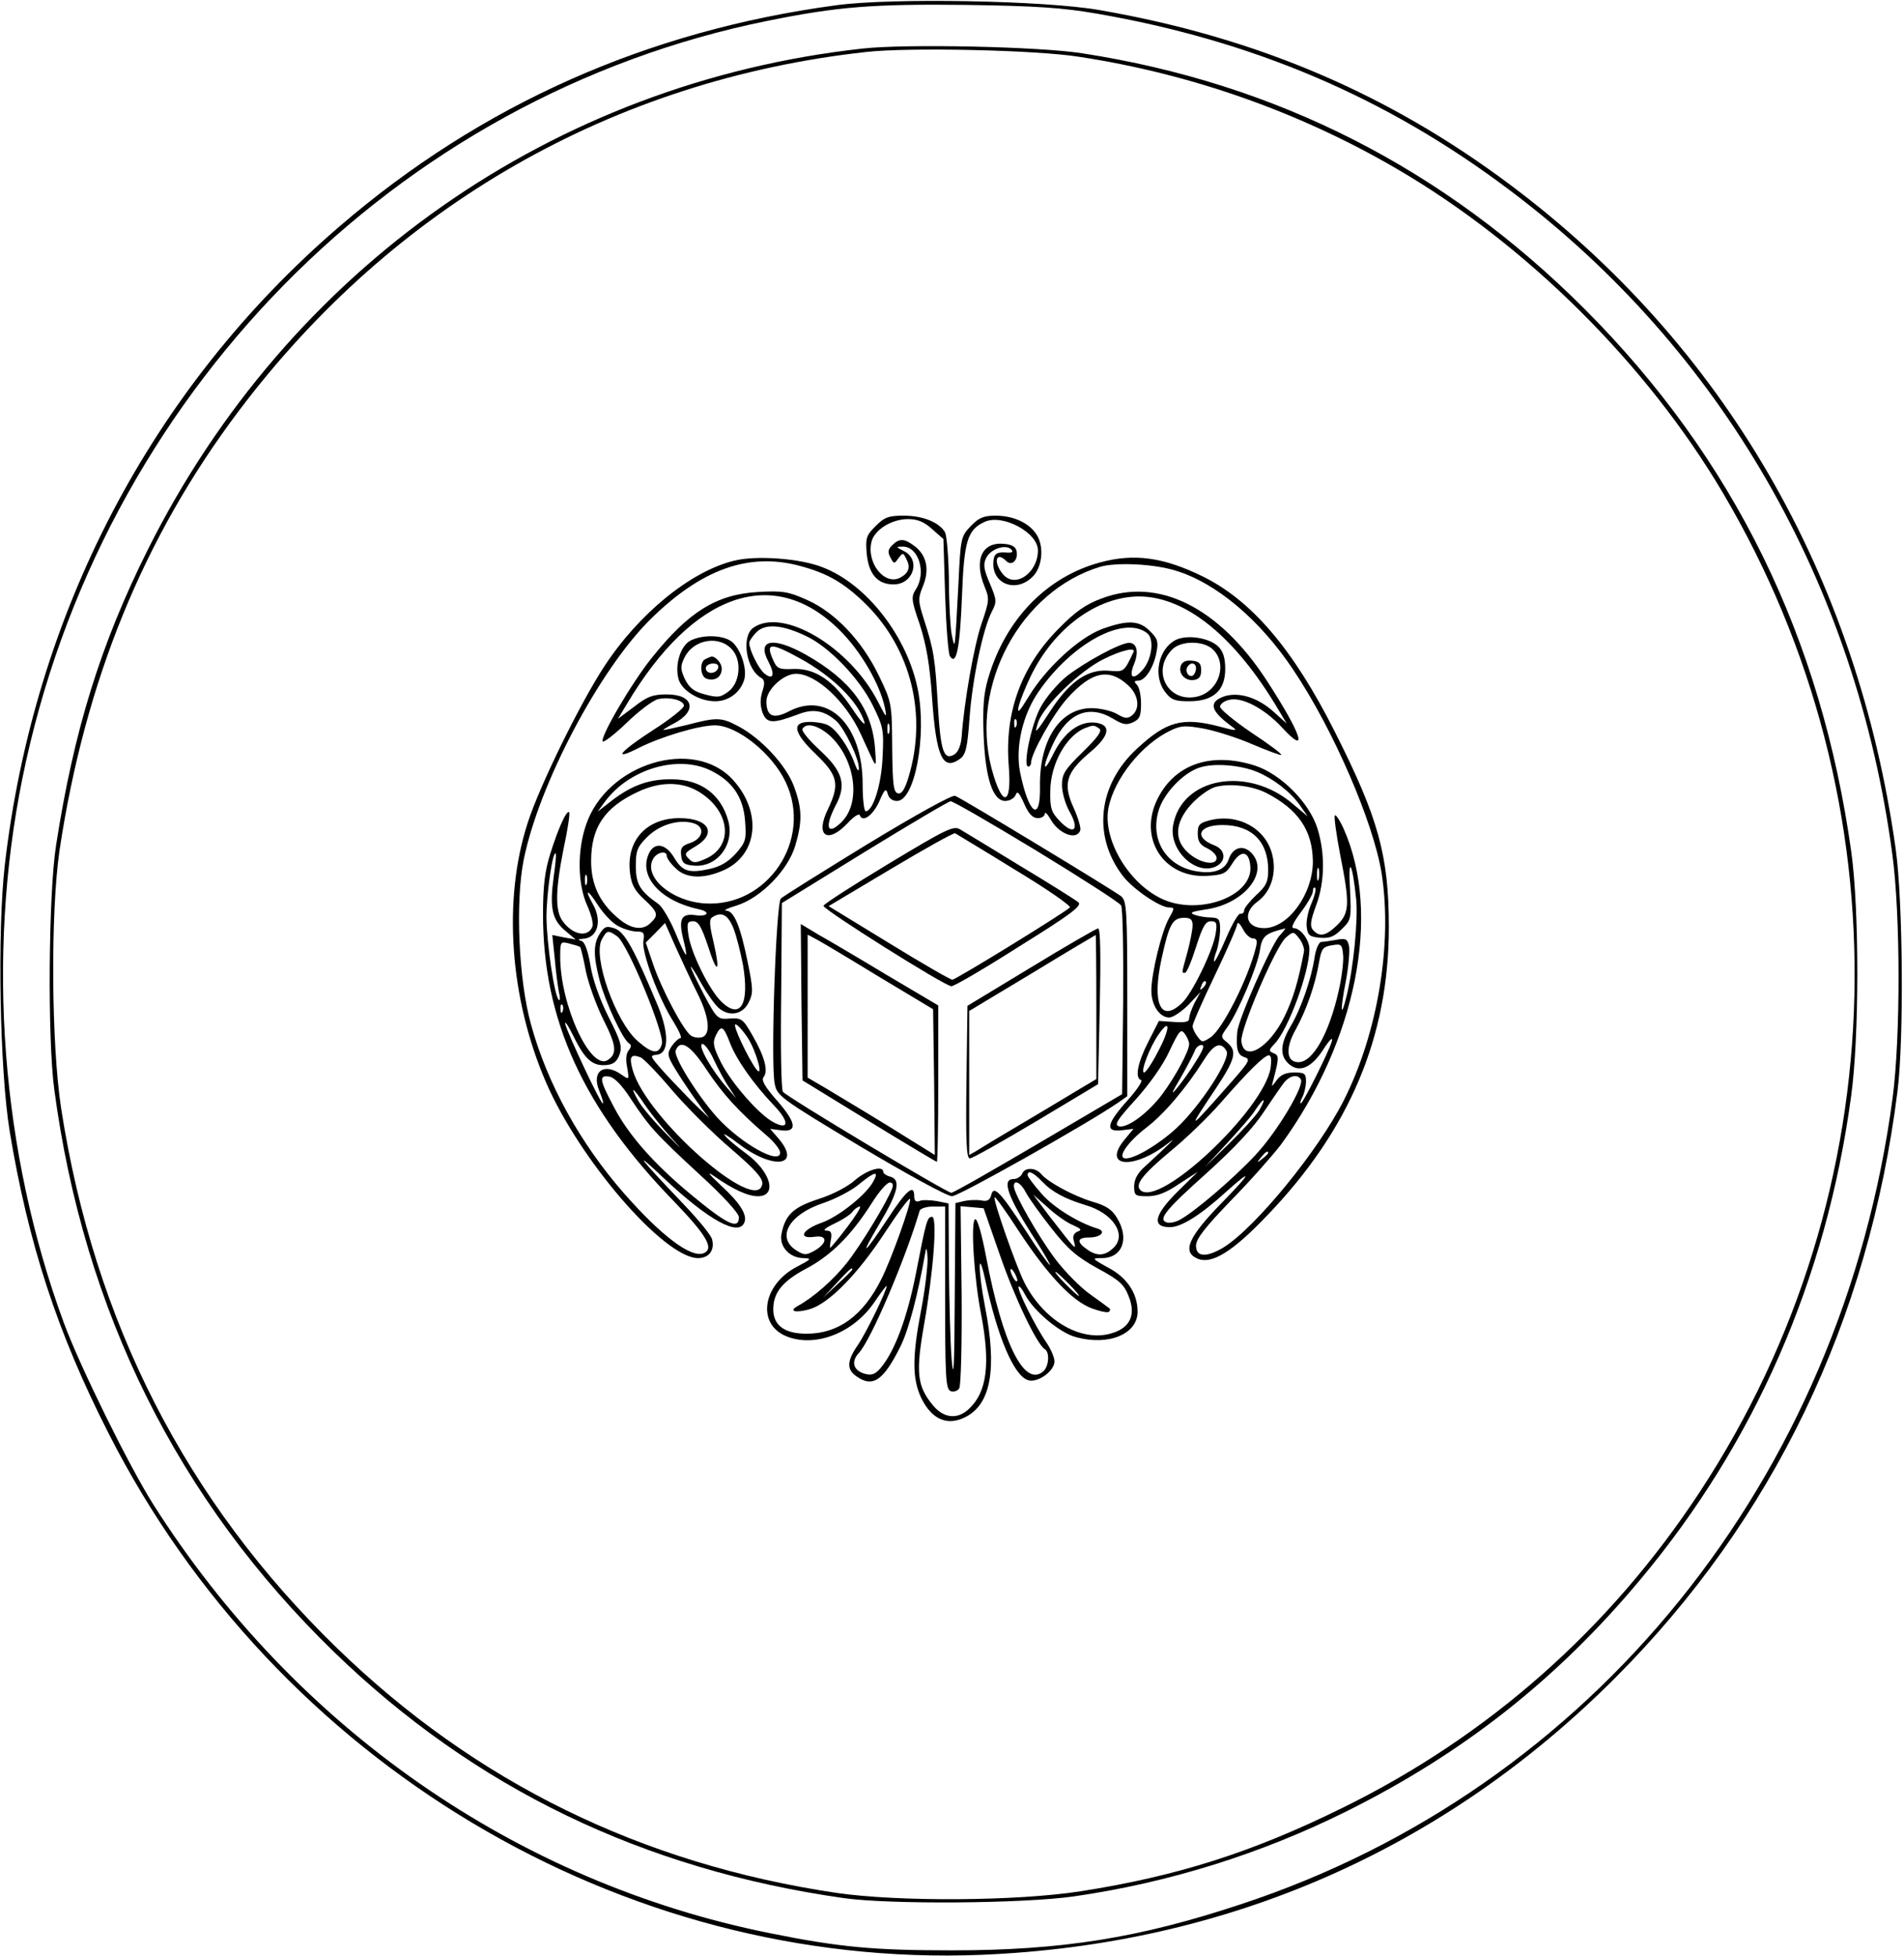 <?xml version="1.0" encoding="UTF-8" standalone="yes"?>
<svg version="1.0" xmlns="http://www.w3.org/2000/svg" width="146.414mm" height="150.392mm" viewBox="0 0 554 569" preserveAspectRatio="xMidYMid meet">
  <g transform="translate(0,569) scale(0.1,-0.1)" fill="#000000" stroke="none">
    <path d="M2433 5675 c-550 -74 -1034 -289 -1447 -645 -545 -469 -887 -1123
-972 -1856 -22 -192 -15 -595 14 -774 54 -327 139 -588 288 -880 487 -959
1492 -1559 2539 -1517 714 29 1345 305 1845 806 459 460 737 1038 821 1706 19
150 16 552 -5 704 -111 796 -500 1468 -1121 1933 -355 266 -740 430 -1196 509
-160 28 -605 36 -766 14z m756 -24 c458 -79 847 -245 1205 -515 615 -463 1007
-1144 1112 -1931 24 -177 24 -532 1 -708 -147 -1109 -875 -2011 -1897 -2347
-295 -98 -521 -134 -840 -134 -227 0 -327 9 -530 50 -737 148 -1382 597 -1795
1249 -71 113 -212 399 -259 526 -183 497 -226 1065 -121 1584 225 1112 1084
1986 2170 2205 203 41 305 49 575 46 204 -3 280 -8 379 -25z"/>
    <path d="M2510 5549 c-900 -99 -1671 -640 -2080 -1458 -137 -274 -215 -525
-267 -861 -22 -142 -25 -563 -5 -710 86 -645 360 -1195 813 -1635 409 -397
900 -634 1484 -717 136 -19 522 -16 670 5 277 40 545 124 794 248 339 169 612
384 854 674 333 398 541 873 613 1405 24 173 24 539 1 709 -87 627 -342 1147
-776 1582 -409 409 -897 657 -1461 744 -125 20 -515 28 -640 14z m630 -24
c328 -50 644 -162 926 -327 375 -219 724 -565 946 -940 535 -904 510 -2031
-66 -2908 -262 -399 -615 -711 -1041 -920 -262 -129 -479 -198 -760 -242 -186
-29 -530 -31 -710 -5 -567 84 -1051 321 -1454 712 -440 427 -707 950 -803
1570 -29 189 -31 569 -5 750 74 493 244 911 522 1280 450 597 1090 963 1825
1044 123 14 495 6 620 -14z"/>
    <path d="M2548 4160 c-28 -28 -30 -35 -26 -82 6 -59 32 -88 78 -88 58 0 80 72
30 97 -24 12 -24 13 -3 13 46 0 69 -76 38 -124 -14 -22 -14 -30 11 -102 19
-59 29 -114 36 -214 12 -173 31 -214 82 -177 16 12 21 33 27 118 8 112 39 260
65 310 15 29 14 34 -6 82 -17 39 -20 55 -11 73 12 27 57 42 73 26 8 -8 3 -11
-18 -9 -20 1 -29 -3 -32 -16 -15 -73 64 -108 116 -51 26 30 30 89 6 122 -22
32 -67 52 -117 52 -35 0 -49 -6 -72 -30 -29 -30 -30 -35 -36 -163 -11 -208
-10 -199 -20 -152 -4 22 -8 93 -8 158 -1 65 -6 127 -11 138 -16 29 -64 49
-120 49 -44 0 -56 -4 -82 -30z m164 -9 l33 -29 5 -164 c3 -90 9 -169 14 -177
19 -29 29 25 35 174 6 162 16 194 66 217 52 24 155 -31 155 -83 0 -66 -67
-112 -102 -69 -29 35 -20 68 10 38 16 -16 35 3 30 28 -2 13 -13 20 -37 22 -64
6 -88 -47 -56 -125 14 -34 14 -40 -9 -107 -22 -64 -51 -229 -58 -330 -2 -24
-10 -43 -20 -50 -32 -20 -41 8 -49 139 -8 140 -12 164 -40 251 -18 56 -18 63
-4 98 20 47 12 89 -22 116 -31 24 -46 25 -67 4 -12 -12 -14 -20 -5 -36 10 -19
11 -19 23 -2 13 17 14 17 23 -2 13 -24 7 -41 -17 -54 -46 -25 -100 43 -84 105
9 34 58 65 106 65 28 0 47 -8 70 -29z"/>
    <path d="M2136 4059 c-127 -31 -279 -155 -380 -311 -70 -108 -187 -346 -221
-453 -72 -223 -52 -508 53 -752 98 -228 345 -513 443 -513 32 0 49 23 41 54
-2 12 -41 59 -86 106 -127 133 -149 162 -54 72 131 -123 218 -170 234 -128 9
22 -13 57 -70 109 -36 34 -41 41 -16 24 53 -37 96 -57 125 -57 58 0 38 72 -35
125 -26 19 -54 42 -61 52 -8 9 11 -2 41 -25 100 -76 183 -65 116 15 l-25 29
30 -4 c50 -7 47 21 -9 85 -37 42 -48 61 -40 70 14 17 3 59 -32 120 -28 49 -32
52 -66 50 -36 -3 -38 -1 -76 70 -21 40 -38 76 -38 80 0 4 14 -17 30 -47 17
-30 40 -63 52 -73 31 -26 70 -18 87 18 13 26 12 40 -3 114 -22 108 -40 151
-63 152 -10 0 4 7 31 15 70 22 149 103 170 174 21 71 20 108 -4 173 -23 61
-94 138 -161 174 -51 27 -63 27 -151 4 -38 -9 -68 -16 -68 -14 0 1 13 9 30 18
70 36 59 85 -20 85 -40 0 -57 -6 -95 -36 l-47 -35 26 43 c193 325 428 406 620
214 62 -62 117 -158 131 -226 6 -31 4 -29 -20 18 -82 160 -277 276 -363 216
-36 -25 -21 -122 23 -146 10 -6 11 -16 3 -40 -7 -23 -6 -42 1 -62 13 -31 29
-32 106 -3 42 16 74 10 109 -21 23 -21 66 -110 65 -137 0 -12 -5 -6 -13 16
-16 45 -51 96 -76 109 -10 6 -35 10 -54 10 -54 0 -48 -31 19 -95 63 -61 69
-86 34 -159 -38 -77 -2 -103 57 -41 18 20 34 30 36 23 8 -22 39 1 57 42 15 35
19 38 24 21 3 -13 13 -21 27 -21 51 0 87 187 61 322 -30 155 -149 309 -278
358 -65 26 -194 35 -257 19z m187 -14 c85 -22 134 -51 198 -114 130 -130 177
-320 123 -500 -11 -37 -20 -51 -31 -49 -13 3 -16 24 -17 133 -1 128 -1 131
-38 208 -49 102 -127 185 -210 222 -54 24 -70 27 -142 23 -121 -7 -202 -57
-309 -191 -59 -73 -153 -234 -143 -244 3 -3 35 21 70 55 34 33 75 64 90 68 33
8 76 -3 76 -19 0 -7 -40 -39 -90 -71 -96 -62 -121 -92 -42 -52 65 33 176 66
222 66 65 0 167 -82 206 -165 80 -168 -53 -366 -237 -353 -96 7 -177 77 -149
129 11 20 40 26 40 9 0 -6 11 -22 25 -35 30 -31 82 -33 142 -6 98 45 111 168
26 262 -114 126 -368 48 -428 -131 -26 -76 -24 -172 3 -233 12 -26 19 -54 16
-62 -13 -34 -59 -25 -88 17 -21 30 -20 90 4 210 12 55 19 103 16 105 -7 8 -32
-47 -55 -121 -16 -51 -21 -95 -21 -176 0 -307 117 -564 382 -836 95 -99 117
-137 85 -150 -37 -14 -123 51 -231 174 -128 146 -224 320 -271 492 -36 129
-46 356 -21 480 45 220 219 550 368 698 147 145 284 195 431 157z m24 -206
c67 -32 155 -124 193 -202 30 -61 32 -71 28 -149 -3 -80 -28 -158 -49 -158 -5
0 -9 36 -9 79 0 172 -100 271 -214 212 -46 -24 -66 -15 -66 29 0 34 50 80 86
80 58 0 144 -79 188 -174 13 -28 28 -62 35 -76 10 -21 11 -16 7 34 -9 115 -71
198 -202 272 -95 53 -143 44 -108 -21 20 -38 14 -55 -12 -34 -17 14 -44 69
-44 89 0 5 10 20 21 31 26 26 76 22 146 -12z m-18 -65 c93 -51 168 -125 186
-184 4 -14 -12 3 -35 38 -55 82 -107 118 -171 116 -41 -2 -48 1 -58 23 -25 54
-11 56 78 7z m258 -216 c-3 -7 -5 -2 -5 12 0 14 2 19 5 13 2 -7 2 -19 0 -25z
m-177 -4 c77 -66 98 -196 39 -255 -41 -41 -51 -17 -18 47 33 61 22 100 -47
163 -30 28 -53 55 -49 61 11 18 42 11 75 -16z m-343 -105 c64 -31 96 -78 101
-148 4 -53 2 -61 -27 -94 -23 -25 -45 -38 -77 -45 -60 -13 -79 -7 -103 34 -23
38 -54 45 -71 15 -35 -67 28 -141 143 -166 37 -8 26 -23 -12 -17 -39 5 -47
-13 -33 -70 6 -23 10 -44 8 -45 -2 -2 -16 27 -31 64 -16 38 -38 75 -49 83 -54
38 -66 58 -66 111 0 44 4 55 33 84 35 35 89 52 132 41 37 -9 33 -44 -6 -58
-25 -8 -30 -15 -27 -37 2 -21 9 -27 36 -29 68 -7 120 61 101 130 -21 77 -80
121 -164 121 -65 1 -115 -17 -171 -59 l-45 -35 22 30 c70 94 211 136 306 90z
m-34 -62 c94 -57 103 -162 16 -197 -25 -11 -33 -11 -45 2 -14 14 -12 17 20 36
64 38 38 82 -47 82 -96 0 -155 -65 -144 -158 4 -35 13 -52 41 -78 40 -37 43
-46 20 -68 -24 -25 -60 -19 -99 16 -51 44 -75 96 -75 163 0 98 39 156 135 201
65 31 128 31 178 1z m-422 -248 c-12 -89 -5 -124 33 -156 l31 -26 -34 6 -34 7
7 -67 c3 -38 9 -81 12 -98 4 -16 4 -27 0 -24 -13 12 -35 163 -36 240 0 69 18
195 27 186 2 -2 -1 -33 -6 -68z m96 -21 c-3 -7 -5 -2 -5 12 0 14 2 19 5 13 2
-7 2 -19 0 -25z m92 -122 c16 -9 41 -16 54 -16 20 0 23 -4 19 -28 -5 -34 45
-168 88 -235 16 -26 25 -47 20 -47 -5 0 -17 -11 -26 -24 -15 -24 -14 -28 31
-98 26 -40 59 -86 73 -103 14 -16 -5 2 -44 40 -38 39 -81 84 -96 102 -27 32
-27 32 -5 35 33 5 34 61 2 140 -69 165 -97 217 -126 227 -24 8 -30 6 -43 -14
-20 -30 -20 -65 -1 -138 16 -61 67 -171 85 -182 8 -5 7 -11 -1 -21 -7 -8 -9
-27 -4 -50 6 -36 6 -36 -17 -20 -51 36 -88 9 -64 -48 8 -20 13 -36 10 -36 -7
0 -100 198 -109 230 -3 14 8 -3 25 -37 33 -67 56 -86 97 -81 19 2 29 11 36 31
8 24 2 41 -33 110 -25 50 -46 109 -52 149 -8 45 -17 69 -27 71 -11 3 -9 5 5 6
43 2 57 51 29 101 -26 46 -15 44 14 -2 17 -26 43 -54 60 -62z m335 -6 c9 -23
21 -71 28 -108 19 -113 -7 -159 -62 -107 -36 34 -90 144 -97 196 -5 34 -3 39
14 39 15 0 24 -16 43 -72 27 -86 37 -78 16 12 -12 50 -13 66 -3 72 27 17 45 7
61 -32z m-106 -187 c35 -69 41 -120 16 -130 -9 -3 -24 -2 -33 4 -22 14 -86
135 -111 209 l-21 62 28 28 28 29 31 -70 c17 -38 45 -98 62 -132z m-232 163
c30 -21 137 -281 130 -312 -8 -32 -28 -30 -70 7 -65 56 -132 246 -105 296 15
27 18 28 45 9z m-108 -31 c2 -2 10 -34 17 -72 8 -37 31 -100 51 -140 38 -75
40 -99 12 -117 -50 -31 -138 160 -138 301 0 44 1 45 27 38 16 -4 29 -8 31 -10z
m-51 -187 c-3 -8 -6 -5 -6 6 -1 11 2 17 5 13 3 -3 4 -12 1 -19z m538 -76 c25
-38 49 -123 25 -92 -24 33 -70 130 -60 130 5 0 21 -17 35 -38z m-51 -16 c19
-49 68 -119 129 -183 44 -46 43 -72 -2 -48 -41 21 -122 113 -153 174 -22 44
-25 57 -16 77 16 34 23 30 42 -20z m-3 -129 l21 -32 -26 30 c-45 51 -86 123
-73 128 6 2 22 -19 34 -46 13 -27 32 -63 44 -80z m-65 51 c48 -72 93 -121 172
-189 23 -19 42 -43 42 -52 0 -38 -115 27 -184 103 -57 64 -127 176 -120 194
13 34 43 16 90 -56z m-192 36 c8 -3 50 -46 92 -96 42 -49 119 -126 171 -170
71 -61 93 -86 91 -102 -13 -94 -337 190 -377 331 -11 39 -6 48 23 37z m-29
-120 c54 -82 73 -103 203 -223 67 -61 112 -111 112 -122 0 -38 -35 -21 -142
68 -106 88 -180 172 -222 253 -42 79 -44 93 -13 88 14 -2 36 -24 62 -64z m40
-16 c16 -24 51 -68 79 -99 36 -39 31 -35 -14 11 -36 36 -73 80 -83 98 -26 46
-15 39 18 -10z"/>
    <path d="M3201 4054 c-156 -42 -276 -166 -326 -338 -13 -44 -16 -84 -13 -165
5 -126 27 -191 63 -191 13 0 26 8 30 17 5 14 10 8 25 -25 13 -30 25 -42 40
-42 11 0 20 6 20 13 1 6 7 0 16 -15 23 -43 76 -64 87 -34 3 7 -6 37 -19 66
-32 69 -22 103 47 161 59 49 64 82 14 87 -45 4 -89 -29 -119 -89 -32 -66 -35
-43 -2 27 42 90 104 116 175 73 28 -17 39 -19 58 -10 19 9 23 18 23 54 0 24
-5 48 -12 55 -9 9 -8 12 4 12 20 0 45 38 53 83 6 30 3 40 -19 61 -31 32 -66
33 -140 6 -68 -26 -162 -113 -212 -195 -28 -46 -35 -53 -30 -30 4 17 20 57 36
90 68 139 193 230 315 230 136 -1 279 -117 405 -330 l24 -40 -41 37 c-46 40
-100 56 -142 42 -46 -17 -39 -42 24 -88 17 -12 13 -13 -35 0 -110 29 -156 16
-243 -65 -112 -104 -129 -253 -40 -369 29 -38 108 -92 135 -92 16 0 16 -2 -1
-32 -21 -37 -51 -160 -51 -210 0 -42 24 -78 52 -78 11 0 36 17 56 37 l35 37
-17 -31 c-9 -18 -16 -38 -16 -46 0 -10 -12 -12 -44 -10 l-44 3 -31 -61 c-32
-63 -39 -105 -21 -111 6 -2 -12 -29 -40 -60 -61 -68 -65 -92 -16 -86 l34 4
-24 -29 c-72 -85 28 -92 131 -8 21 16 -10 -14 -72 -71 -23 -20 -33 -39 -33
-59 0 -27 3 -29 39 -29 28 0 54 10 92 36 l54 35 -57 -56 c-70 -69 -78 -105
-24 -105 33 0 88 34 166 105 76 68 71 54 -12 -31 -100 -102 -119 -145 -75
-165 42 -19 103 19 205 126 239 249 353 520 353 837 0 209 -30 318 -158 571
-121 240 -242 381 -385 451 -113 55 -198 67 -297 40z m220 -24 c119 -36 247
-145 343 -290 116 -173 232 -442 256 -590 32 -205 -11 -465 -110 -661 -75
-148 -258 -371 -350 -428 -50 -30 -80 -28 -80 5 0 20 26 53 103 133 57 58 121
131 144 161 219 300 293 670 183 918 -11 25 -23 43 -26 40 -3 -3 4 -54 15
-112 29 -146 28 -171 -8 -207 -33 -32 -52 -36 -71 -14 -9 11 -7 26 9 70 26 68
27 153 4 226 -24 75 -107 158 -182 182 -126 40 -231 5 -282 -95 -59 -115 16
-233 143 -226 47 3 55 6 73 35 25 41 49 39 53 -6 9 -90 -156 -148 -263 -93
-95 48 -166 172 -150 260 16 86 97 187 181 227 31 15 44 15 99 5 35 -7 98 -27
141 -46 43 -18 80 -32 82 -30 2 3 -37 32 -87 65 -50 34 -91 68 -91 75 0 8 12
17 26 20 37 10 103 -25 154 -80 79 -86 58 -21 -44 136 -139 214 -316 302 -481
239 -46 -17 -76 -38 -125 -88 -109 -110 -157 -244 -145 -397 10 -120 -19 -125
-50 -9 -63 242 84 515 315 586 48 14 157 9 221 -11z m-83 -182 c21 -17 14 -74
-12 -105 -29 -34 -43 -25 -26 16 14 35 8 61 -15 61 -25 0 -127 -55 -181 -97
-27 -22 -61 -62 -76 -90 -27 -49 -53 -173 -36 -173 4 0 8 5 8 11 0 27 64 141
105 187 71 79 122 90 178 38 30 -28 35 -67 11 -87 -13 -10 -20 -10 -44 4 -15
9 -49 17 -74 17 -91 0 -152 -92 -150 -228 2 -107 -33 -81 -58 42 -14 72 7 166
54 234 97 141 249 223 316 170z m-40 -55 c-28 -59 -27 -58 -74 -54 -58 4 -108
-29 -161 -107 -51 -78 -55 -82 -42 -42 17 48 122 149 189 182 53 27 96 36 88
21z m-341 -215 c-3 -8 -6 -5 -6 6 -1 11 2 17 5 13 3 -3 4 -12 1 -19z m241 -7
c10 -6 -2 -24 -47 -68 -53 -52 -61 -64 -61 -97 0 -21 10 -56 22 -77 30 -53 13
-70 -27 -29 -26 27 -30 38 -29 88 0 80 48 165 104 185 21 8 23 8 38 -2z m461
-127 c47 -20 95 -57 123 -96 l23 -33 -44 37 c-132 112 -325 76 -348 -65 -11
-71 66 -144 124 -118 32 15 30 49 -4 62 -60 23 -46 59 24 59 85 0 133 -48 133
-131 0 -34 -6 -47 -35 -73 -19 -18 -35 -38 -35 -44 0 -7 -5 -11 -11 -10 -5 2
-24 -30 -41 -70 -17 -40 -33 -71 -35 -69 -2 3 1 16 7 31 5 15 10 43 10 62 0
30 -3 34 -27 35 -16 0 -37 4 -48 8 -15 6 -7 9 31 15 114 15 190 110 134 166
-24 24 -54 14 -65 -20 -10 -30 -42 -43 -91 -35 -88 13 -137 88 -114 173 13 51
71 113 120 129 41 14 119 8 169 -13z m24 -60 c94 -48 136 -109 137 -200 0 -95
-72 -194 -142 -194 -53 0 -64 45 -18 78 39 29 56 84 41 139 -20 74 -99 117
-180 97 -31 -8 -36 -13 -36 -39 0 -23 7 -33 28 -43 15 -7 27 -20 27 -28 0 -23
-46 -16 -79 12 -46 38 -44 90 5 144 20 22 50 44 68 50 40 12 107 5 149 -16z
m263 -310 c6 -60 -8 -200 -28 -282 -17 -70 -19 -42 -2 44 8 43 12 90 9 103 -5
20 -10 22 -37 17 -17 -3 -36 -6 -43 -6 -7 0 -16 -19 -20 -45 -9 -61 -39 -149
-70 -201 -30 -51 -32 -85 -5 -109 30 -27 66 -12 101 43 19 29 28 37 24 22 -10
-33 -84 -180 -90 -180 -3 0 -1 9 5 19 5 11 10 31 10 45 0 23 -4 26 -34 26 -25
0 -40 -7 -51 -22 -15 -21 -16 -21 -11 -3 18 67 18 75 2 81 -15 6 -15 9 3 28
40 42 101 209 101 275 0 27 -26 61 -46 61 -9 0 0 18 21 46 19 25 35 53 35 61
0 9 3 13 7 10 3 -4 -2 -24 -11 -45 -10 -22 -16 -52 -14 -68 3 -25 8 -29 39
-32 28 -2 41 3 63 25 28 27 28 30 24 118 -6 97 7 77 18 -31z m-109 59 c-3 -10
-5 -4 -5 12 0 17 2 24 5 18 2 -7 2 -21 0 -30z m-367 -135 c0 -13 -7 -48 -15
-78 -18 -65 -17 -60 -7 -60 5 0 19 34 32 75 19 60 28 75 43 75 17 0 19 -5 14
-37 -8 -49 -69 -175 -98 -201 -62 -59 -88 -2 -59 130 22 101 32 118 66 118 18
0 24 -5 24 -22z m176 -38 c11 0 13 -7 8 -27 -22 -89 -97 -238 -132 -261 -23
-15 -25 -15 -38 3 -8 10 -14 24 -14 30 0 7 29 73 65 148 36 75 65 142 65 149
1 7 8 1 16 -14 8 -16 21 -28 30 -28z m77 8 c-24 -26 -121 -246 -123 -280 -4
-49 1 -67 20 -73 19 -6 16 -12 -32 -67 -135 -153 -137 -154 -50 -24 57 86 62
108 33 133 -20 16 -20 17 1 46 31 44 87 176 94 223 6 41 16 49 73 63 3 1 -5
-9 -16 -21z m71 -47 c-17 -88 -31 -135 -56 -187 -45 -93 -119 -136 -126 -73
-4 34 101 279 130 302 21 18 22 18 39 -4 9 -12 15 -29 13 -38z m101 -114 c-28
-124 -75 -207 -117 -207 -35 0 -39 40 -8 95 31 56 57 130 68 196 7 39 11 45
37 49 28 5 30 3 33 -28 2 -18 -4 -66 -13 -105z m-394 10 c-10 -9 -11 -8 -5 6
3 10 9 15 12 12 3 -3 0 -11 -7 -18z m-132 -187 c-17 -33 -35 -60 -40 -60 -12
0 17 76 43 112 34 49 33 15 -3 -52z m91 23 c0 -21 -39 -93 -78 -146 -43 -57
-105 -102 -128 -93 -12 5 -1 21 51 78 40 45 79 99 98 141 28 59 33 65 44 50 7
-9 13 -23 13 -30z m20 -50 c-16 -27 -41 -61 -55 -78 -19 -23 -17 -16 10 29 19
33 37 68 41 78 3 10 12 18 20 18 10 0 5 -14 -16 -47z m89 29 c12 -23 -76 -159
-146 -224 -51 -47 -120 -88 -147 -88 -28 0 4 47 60 90 51 39 115 114 168 198
28 45 49 53 65 24z m128 -49 c-20 -122 -325 -409 -379 -355 -16 16 6 45 90
115 44 36 108 98 143 138 82 94 128 139 141 139 7 0 8 -14 5 -37z m88 -33 c11
-18 -67 -150 -131 -219 -64 -69 -180 -168 -222 -190 -13 -7 -30 -10 -38 -7
-25 9 -2 37 121 147 76 69 132 128 162 174 26 39 53 78 61 88 17 19 38 22 47
7z m-121 -90 c-10 -16 -50 -60 -88 -97 l-70 -68 65 70 c36 39 74 82 83 98 24
36 32 35 10 -3z m26 -124 c0 -2 -8 -10 -17 -17 -16 -13 -17 -12 -4 4 13 16 21
21 21 13z"/>
    <path d="M2010 3827 c-29 -14 -47 -69 -36 -111 8 -34 60 -66 107 -66 40 0 75
27 85 65 8 33 -13 92 -39 110 -26 18 -83 19 -117 2z m123 -30 c26 -33 19 -95
-14 -119 -23 -17 -31 -18 -68 -8 -32 8 -45 19 -58 44 -13 29 -14 37 -2 62 27
56 105 68 142 21z"/>
    <path d="M2053 3773 c-18 -7 -16 -50 2 -57 24 -9 45 4 45 29 0 18 -22 40 -33
34 -1 0 -8 -3 -14 -6z m37 -22 c0 -14 -18 -23 -30 -16 -6 4 -8 11 -5 16 8 12
35 12 35 0z"/>
    <path d="M3420 3828 c-50 -27 -66 -105 -29 -152 17 -22 28 -26 69 -26 70 0
105 31 105 94 0 32 -6 51 -20 65 -26 26 -92 36 -125 19z m110 -28 c42 -42 17
-120 -45 -136 -86 -21 -137 74 -74 137 26 26 92 26 119 -1z"/>
    <path d="M3436 3754 c-9 -22 12 -46 38 -42 15 2 21 10 21 28 0 20 -6 26 -26
28 -18 2 -29 -3 -33 -14z m44 -8 c0 -8 -4 -17 -9 -21 -12 -7 -24 12 -16 25 9
15 25 12 25 -4z"/>
    <path d="M2525 3235 c-132 -81 -246 -152 -253 -159 -14 -14 -30 -476 -18 -538
7 -36 14 -42 249 -183 134 -80 253 -145 267 -145 20 0 394 211 483 272 l27 19
0 283 c0 257 -2 284 -17 298 -21 17 -462 284 -484 293 -9 3 -114 -55 -254
-140z m491 -20 c131 -80 242 -151 246 -159 5 -8 7 -135 6 -282 l-3 -267 -243
-143 c-134 -79 -248 -144 -254 -144 -13 0 -481 280 -490 294 -5 6 -7 132 -5
280 l2 269 240 148 c132 81 245 148 251 148 6 1 118 -64 250 -144z"/>
    <path d="M2585 3177 c-103 -62 -188 -117 -189 -122 -1 -11 352 -233 372 -234
7 -1 96 51 198 116 148 92 183 118 172 128 -7 6 -83 54 -168 105 -85 52 -164
100 -176 107 -19 12 -38 3 -209 -100z m368 -17 c93 -56 165 -106 160 -110 -20
-18 -332 -210 -342 -210 -6 0 -89 48 -185 107 l-175 107 181 108 c99 59 183
106 187 104 3 -2 82 -49 174 -106z"/>
    <path d="M2332 2774 l3 -227 194 -119 c106 -65 195 -118 197 -118 2 0 4 102 4
228 l0 227 -152 90 c-83 50 -173 103 -200 118 l-48 29 2 -228z m228 73 l155
-93 3 -212 2 -212 -132 82 c-73 45 -157 95 -185 112 l-53 31 0 208 0 208 28
-15 c15 -8 97 -57 182 -109z"/>
    <path d="M3000 2876 l-185 -112 -3 -222 c-2 -174 0 -222 10 -222 7 0 94 49
193 108 l180 108 5 227 c3 148 2 227 -5 226 -5 0 -93 -51 -195 -113z m190
-115 l0 -210 -162 -97 c-90 -53 -173 -103 -185 -111 l-23 -13 0 209 0 210 183
110 c100 61 183 110 185 111 1 0 2 -94 2 -209z"/>
    <path d="M2488 2257 c-21 -19 -65 -42 -106 -55 -74 -24 -97 -46 -108 -101 -8
-36 23 -71 64 -71 25 -1 23 -3 -19 -25 -100 -52 -118 -166 -32 -202 84 -35
197 9 258 100 19 28 35 49 35 46 0 -14 -60 -137 -84 -172 -32 -46 -33 -71 -4
-91 48 -34 79 -12 129 89 24 50 50 149 72 275 2 14 5 4 6 -22 0 -26 -8 -94
-19 -150 -26 -135 -26 -200 1 -256 30 -61 75 -81 127 -55 75 37 94 139 58 322
-20 104 -21 175 0 81 36 -169 84 -282 125 -295 26 -9 73 23 77 51 2 11 -9 37
-23 58 -35 51 -87 157 -81 163 2 3 11 -8 19 -24 25 -47 101 -111 148 -123 95
-26 179 9 179 74 0 53 -30 99 -85 128 -49 27 -49 28 -19 28 60 0 81 57 44 117
-14 24 -32 36 -71 47 -56 17 -128 56 -149 80 -16 20 -49 21 -56 1 -4 -8 -15
-15 -25 -15 -36 0 -17 -53 67 -182 24 -38 41 -68 39 -68 -3 0 -35 44 -70 99
-76 116 -94 134 -101 104 -4 -15 -12 -19 -30 -15 -13 2 -35 1 -49 -2 l-25 -6
-2 -273 c-1 -201 -3 -249 -9 -182 -4 50 -7 172 -8 272 l-1 182 -35 7 c-19 3
-42 4 -50 0 -10 -4 -15 1 -15 15 0 36 -23 16 -76 -65 -72 -109 -85 -117 -25
-16 55 92 63 129 31 137 -11 3 -20 9 -20 14 0 20 -47 6 -82 -24z m53 -4 c-20
-38 -100 -102 -150 -120 -57 -20 -71 -48 -21 -41 39 6 38 -19 -1 -41 -24 -13
-29 -13 -53 2 -58 38 -20 104 79 137 36 12 84 37 106 56 44 36 58 39 40 7z
m490 1 c29 -31 66 -51 128 -70 79 -23 120 -85 82 -123 -25 -25 -49 -27 -79 -5
-30 21 -28 34 7 34 34 0 51 18 24 26 -54 16 -129 62 -163 102 -22 25 -40 49
-40 53 0 16 16 9 41 -17z m-435 -21 c-15 -40 -91 -165 -132 -217 -39 -49 -95
-99 -144 -126 -26 -15 -5 -20 35 -9 56 16 140 101 221 225 38 58 70 101 72 96
4 -12 -55 -177 -84 -234 -53 -106 -125 -158 -217 -158 -64 0 -97 24 -97 71 0
49 27 82 97 119 71 38 129 95 189 189 21 34 45 61 53 61 8 0 11 -6 7 -17z
m389 -12 c8 -16 42 -63 75 -105 48 -61 74 -83 134 -116 63 -34 77 -47 90 -81
21 -52 6 -89 -44 -106 -89 -31 -201 32 -259 145 -24 47 -93 244 -87 249 2 2
34 -42 70 -98 85 -129 155 -203 212 -225 25 -9 47 -14 51 -10 3 3 4 7 2 9 -2
2 -27 20 -56 41 -29 20 -75 67 -103 104 -50 67 -120 190 -120 211 0 21 20 11
35 -18z m137 -95 c24 -11 27 -14 13 -19 -11 -5 -15 -14 -10 -29 7 -27 6 -26
-70 72 l-49 65 43 -38 c24 -22 57 -45 73 -51z m-657 -6 c-25 -33 -48 -60 -49
-60 -2 0 -1 11 2 25 3 19 0 25 -14 25 -11 0 -2 8 21 19 22 10 46 25 54 34 7
10 18 17 23 17 5 0 -12 -27 -37 -60z m285 -205 c0 -234 2 -266 16 -272 9 -3
20 0 25 8 5 8 8 129 7 272 l-3 258 34 -3 33 -3 47 -135 c43 -125 108 -261 131
-275 15 -9 12 -51 -5 -65 -55 -46 -118 81 -166 335 -13 69 -26 112 -32 108
-13 -8 -3 -173 18 -278 27 -143 17 -225 -36 -274 -33 -31 -72 -27 -103 9 -48
57 -52 96 -27 238 27 153 39 312 23 312 -14 0 -17 -10 -47 -165 -25 -127 -61
-225 -102 -274 -15 -18 -26 -23 -45 -18 -35 9 -43 35 -19 61 35 37 135 272
177 414 2 6 19 12 39 12 l35 0 0 -265z m-270 82 c0 -2 -19 -21 -42 -42 l-43
-40 40 43 c36 39 45 47 45 39z m480 -32 c0 -5 -5 -3 -10 5 -5 8 -10 20 -10 25
0 6 5 3 10 -5 5 -8 10 -19 10 -25z m150 -10 c19 -19 32 -35 29 -35 -3 0 -20
16 -39 35 -19 19 -32 35 -29 35 3 0 20 -16 39 -35z"/>
  </g>
</svg>
